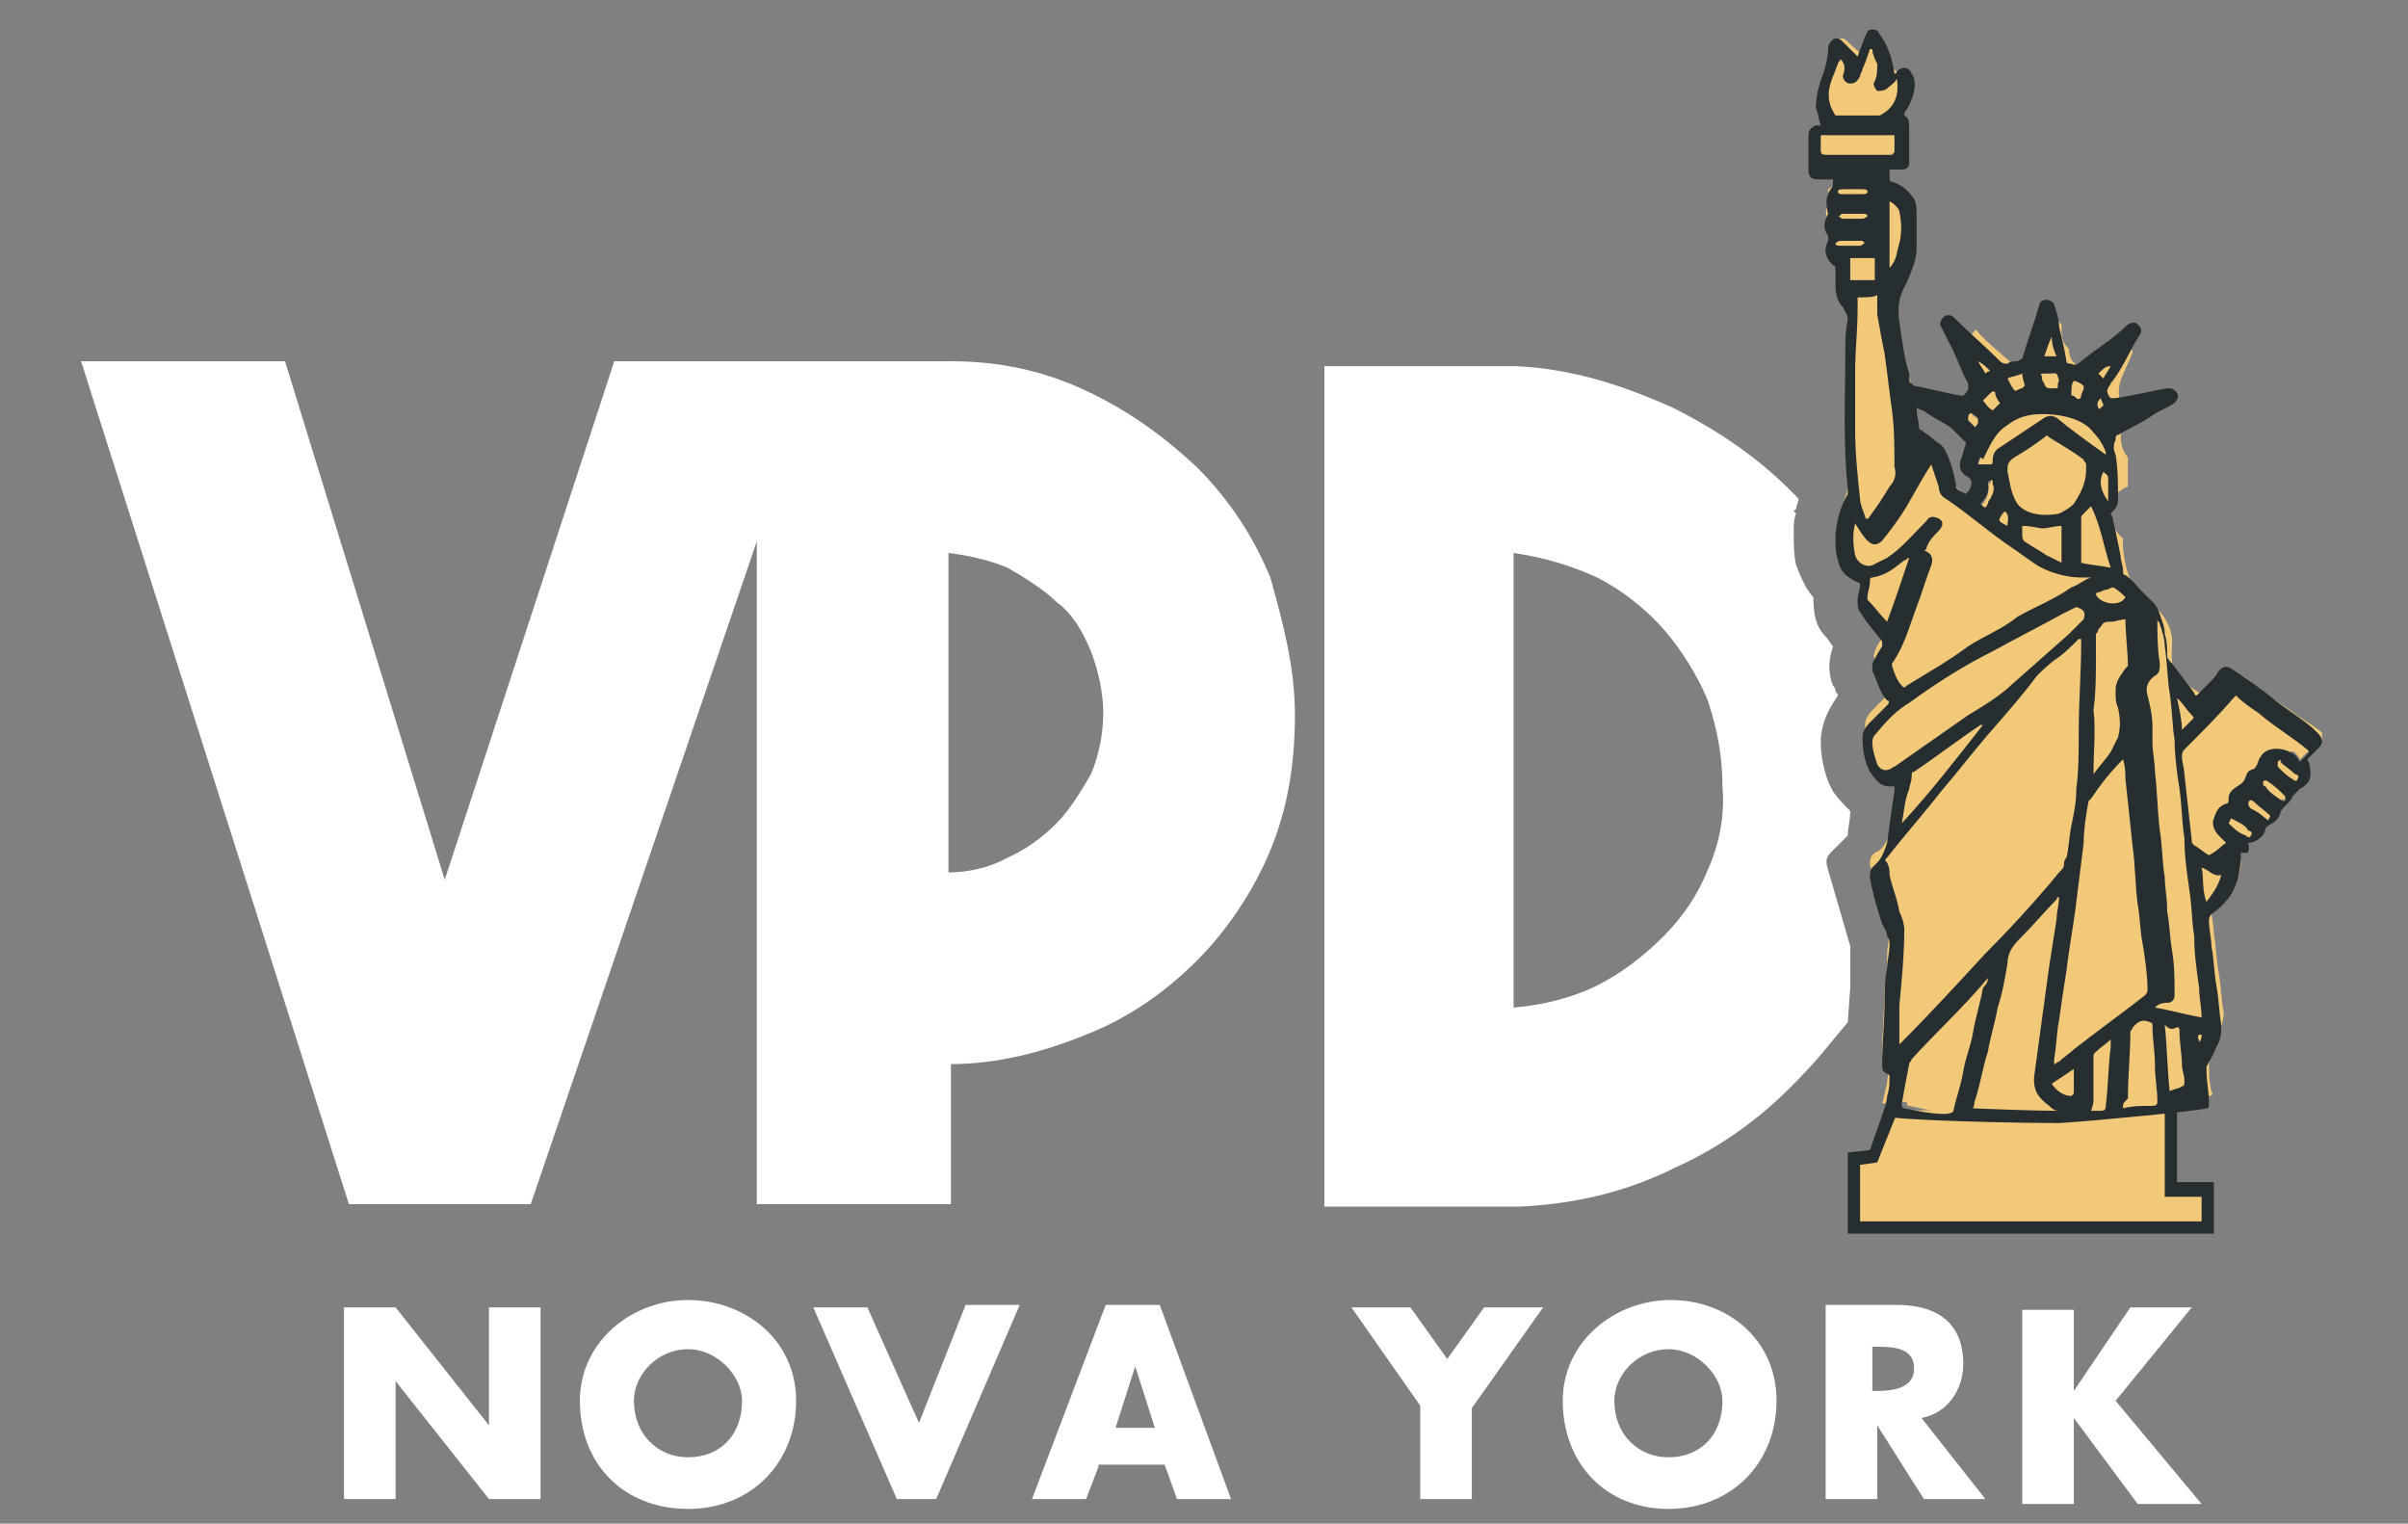 <?xml version="1.0" encoding="utf-8"?>
<!-- Generator: Adobe Illustrator 21.0.0, SVG Export Plug-In . SVG Version: 6.00 Build 0)  -->
<svg version="1.1" id="Layer_1" xmlns="http://www.w3.org/2000/svg" xmlns:xlink="http://www.w3.org/1999/xlink" x="0px" y="0px"
	 viewBox="0 0 98 62" style="enable-background:new 0 0 98 62;" xml:space="preserve">
<rect x="0" y="0" width="98" height="62" fill="#808080" stroke="none"/>
<style type="text/css">
	.st0{fill:#FFFFFF;}
	.st1{fill:#F2C879;}
	.st2{fill:#262E30;}
	.st3{fill:#F2C879;stroke:#262E30;stroke-width:0.5;stroke-miterlimit:10;}
</style>
<g>
	<g>
		<path class="st0" d="M25,14.7h8.3L21.6,49h-7.4L3.3,14.7h8.3l6.5,21.1L25,14.7z"/>
	</g>
	<g>
		<path class="st0" d="M52.7,29.1c0,2-0.3,3.8-1,5.5c-0.7,1.7-1.8,3.3-3,4.5s-2.7,2.3-4.5,3c-1.7,0.7-3.6,1.2-5.5,1.2v5.7h-7.9V14.7
			h7.9c2,0,3.8,0.4,5.5,1.2s3.1,1.8,4.5,3.1c1.3,1.3,2.3,2.8,3,4.5C52.2,25.3,52.7,27.1,52.7,29.1z M38.6,35.5
			c0.8,0,1.7-0.2,2.4-0.6c0.7-0.3,1.4-0.8,2-1.4c0.5-0.5,1-1.3,1.4-2c0.3-0.7,0.5-1.6,0.5-2.5c0-0.8-0.2-1.7-0.5-2.5
			c-0.3-0.7-0.7-1.5-1.4-2c-0.5-0.5-1.3-1-2-1.4c-0.7-0.3-1.6-0.5-2.4-0.6V35.5z"/>
	</g>
	<g>
		<path class="st0" d="M14,53.2h2.1l3.8,4.8l0,0v-4.8h2.1V61h-2.1l-3.8-4.8l0,0V61H14C14,61,14,53.2,14,53.2z"/>
		<path class="st0" d="M32.4,57c0,2.5-1.8,4.4-4.4,4.4s-4.4-1.8-4.4-4.4c0-2.4,2.1-4.1,4.4-4.1S32.4,54.5,32.4,57z M25.8,57
			c0,1.4,1,2.3,2.2,2.3c1.3,0,2.2-0.9,2.2-2.3c0-1-1-2.1-2.2-2.1C26.8,54.9,25.8,55.9,25.8,57z"/>
		<path class="st0" d="M37.4,57.9l1.9-4.8h2.2l-3.4,7.9h-1.6l-3.4-7.8h2.2L37.4,57.9z"/>
		<path class="st0" d="M44.7,59.7L44.2,61H42l3-7.9h2.2l2.9,7.9h-2.2l-0.5-1.4H44.7z M46.2,55.6L46.2,55.6l-0.8,2.5H47L46.2,55.6z"
			/>
		<path class="st0" d="M55,53.2h2.4l1.5,2.1l1.5-2.1h2.4l-2.9,4.1V61h-2.1v-3.8L55,53.2z"/>
		<path class="st0" d="M72.3,57c0,2.5-1.8,4.4-4.4,4.4c-2.6,0-4.3-1.9-4.3-4.4c0-2.4,2.1-4.1,4.4-4.1C70.3,52.9,72.3,54.5,72.3,57z
			 M65.7,57c0,1.4,1,2.3,2.2,2.3c1.3,0,2.2-0.9,2.2-2.3c0-1-1-2.1-2.2-2.1C66.7,54.9,65.7,55.9,65.7,57z"/>
		<path class="st0" d="M80.8,61h-2.5l-1.9-3l0,0v3h-2.1v-7.9h2.9c1.6,0,2.7,0.7,2.7,2.4c0,1-0.6,2-1.7,2.2L80.8,61z M76.2,56.6h0.2
			c0.6,0,1.5-0.1,1.5-0.9c0-0.8-0.7-0.9-1.5-0.9h-0.2V56.6z"/>
		<path class="st0" d="M86.7,53.2h2.5L86.1,57l3.5,4.2H87l-2.6-3.5l0,0v3.5h-2.1v-7.9h2.1v3.3l0,0L86.7,53.2z"/>
	</g>
	<g>
		<path class="st0" d="M75.3,40.2c0-0.3,0-0.6,0-0.9c0-0.2,0-0.3,0-0.5c0-0.1,0-0.2,0-0.3l-0.9-3.1c-0.1-0.3-0.1-0.5,0.1-0.7
			l0.7-0.7c0-0.3,0.1-0.6,0.1-1c-0.2-0.2-0.5-0.5-0.7-0.8c-0.3-0.5-0.5-1.3-0.5-2c0-0.9,0.5-1.6,0.7-1.9l0,0c0-0.1-0.1-0.1-0.1-0.2
			s-0.1-0.2-0.1-0.2c-0.2-0.5-0.2-1,0-1.6c-0.1-0.1-0.2-0.3-0.3-0.4c-0.4-0.4-0.5-0.9-0.5-1.6c-0.3-0.3-0.5-0.8-0.7-1.3
			c-0.1-0.4-0.1-0.9-0.1-1.4c0-0.2,0-0.5,0.1-0.7l-0.1-0.1l0.1-0.1c0-0.1,0.1-0.3,0.1-0.4c-1.5-1.6-3.3-2.8-5.1-3.7
			c-2-0.9-4.1-1.6-6.4-1.7h-7.8v34.2h7.9c2.3-0.1,4.4-0.6,6.4-1.6c2-0.9,3.7-2.2,5.1-3.7c0.7-0.7,1.3-1.5,1.9-2.2L75.3,40.2z
			 M69.5,35.4c-0.4,1-1,1.9-1.8,2.7c-0.8,0.8-1.7,1.5-2.7,2c-1,0.5-2.2,0.8-3.4,0.9V22.5c1.3,0.2,2.3,0.5,3.4,1c1,0.5,2,1.3,2.7,2.1
			s1.4,1.9,1.8,2.9c0.4,1.2,0.6,2.3,0.6,3.5C70.2,33.1,70,34.3,69.5,35.4z"/>
	</g>
	<g>
		<g>
			<g>
				<path class="st1" d="M74.8,7.8c0,0.1,0.1,0.1,0.2,0.1c0.3,0,0.5,0,0.8,0c0.1,0,0.2,0,0.2-0.1s-0.1-0.1-0.2-0.1
					c-0.2,0-0.4,0-0.6,0l0,0h-0.1C74.9,7.7,74.8,7.7,74.8,7.8z"/>
			</g>
			<g>
				<path class="st1" d="M81.7,21.4c0-0.2,0.1-0.4-0.1-0.6l-0.1,0.1C81.3,21.2,81.3,21.2,81.7,21.4z"/>
			</g>
			<g>
				<path class="st1" d="M80.9,20.6c0-0.1,0.1-0.2,0.1-0.2c0.1-0.2,0.2-0.4,0.1-0.6c0-0.1-0.1-0.2-0.2-0.1c0.1,0.4-0.1,0.7-0.3,0.9
					C80.8,20.8,80.8,20.8,80.9,20.6z"/>
			</g>
			<g>
				<path class="st1" d="M82.3,16l0.1-0.1c0-0.2-0.1-0.3-0.1-0.5c-0.2,0.1-0.4,0.1-0.6,0.2c0.1,0.2,0.2,0.4,0.3,0.5
					C82.1,16.1,82.2,16,82.3,16z"/>
			</g>
			<g>
				<path class="st1" d="M81,16.6c0.1-0.1,0.2-0.2,0.3-0.3c-0.1-0.1-0.2-0.3-0.2-0.4c0-0.1-0.1-0.1-0.2,0c-0.1,0.1-0.2,0.2-0.3,0.3
					C80.8,16.4,80.9,16.5,81,16.6z"/>
			</g>
			<g>
				<path class="st1" d="M83.1,15.7c0,0.1,0.1,0.2,0.2,0.2c0.1,0,0.2,0,0.3,0c0.1,0,0-0.2,0.1-0.3c0.1-0.4,0.1-0.3-0.3-0.4
					c-0.1,0-0.1,0-0.2,0s-0.2,0-0.1,0.1C83.1,15.4,83.1,15.6,83.1,15.7z"/>
			</g>
			<g>
				<path class="st1" d="M83.5,13.7C83.4,13.6,83.4,13.6,83.5,13.7c-0.1,0.2-0.2,0.5-0.3,0.8c0.2,0,0.3,0,0.5,0
					C83.6,14.3,83.5,14,83.5,13.7z"/>
			</g>
			<g>
				<path class="st1" d="M76.6,12.9c0-0.3,0-0.6,0-0.8c-0.3,0-0.6,0-0.8,0c0,0.2,0,0.3,0,0.5c0,0.8-0.1,1.7-0.1,2.5
					c0,0.8,0,1.6,0,2.4c0,0.9,0.1,1.9,0.2,2.8c0,0.2,0.1,0.4,0.2,0.7c0,0.1,0.1,0.2,0.2,0c0.3-0.4,0.5-0.7,0.8-1.2
					c0.2-0.2,0.3-0.5,0.2-0.8c0-0.7,0-1.6-0.1-2.3c-0.1-0.7-0.2-1.6-0.3-2.3C76.8,14,76.7,13.4,76.6,12.9z"/>
			</g>
			<g>
				<path class="st1" d="M77.3,9.9c0.1-0.4,0.1-0.8,0-1.3c0-0.1-0.3-0.4-0.4-0.4c0,0.9,0,1.8,0,2.7l0,0
					C77.2,10.6,77.3,10.3,77.3,9.9z"/>
			</g>
			<g>
				<path class="st1" d="M81,15.1c-0.2-0.2-0.3-0.3-0.5-0.4l0,0c0.1,0.2,0.2,0.3,0.3,0.5C80.8,15.2,80.9,15.1,81,15.1z"/>
			</g>
			<g>
				<path class="st1" d="M80.4,17.4c0-0.1,0.1-0.1,0.1-0.2v-0.1c-0.1-0.1-0.2-0.2-0.3-0.3C80,16.9,80,16.9,80,17v0.1
					C80.1,17.2,80.2,17.3,80.4,17.4z"/>
			</g>
			<g>
				<path class="st1" d="M86.4,30.9L86.4,30.9c-0.5,0.5-0.9,1-1.3,1.6l-0.1,0.1c-0.1,0.5-0.2,1.2-0.2,1.7c-0.1,0.8-0.2,1.6-0.3,2.4
					c-0.1,0.9-0.3,1.9-0.4,2.8c-0.1,0.6-0.2,1.3-0.3,2c-0.1,0.5-0.1,1-0.2,1.6c0,0.1,0,0.1,0,0.2c0.1,0,0.1-0.1,0.2-0.1
					c0.2-0.2,0.4-0.3,0.6-0.5c0.9-0.7,2-1.5,2.9-2.2c0,0,0.1-0.1,0.1-0.2c0-0.6-0.1-1.3-0.2-1.9c-0.1-0.5-0.1-1-0.2-1.6
					c-0.1-0.7-0.1-1.6-0.2-2.3c-0.1-0.9-0.2-1.9-0.3-2.8C86.5,31.5,86.5,31.2,86.4,30.9z"/>
			</g>
			<g>
				<path class="st1" d="M84.8,16.1c0-0.1,0.1-0.2,0.1-0.3v-0.1c-0.1-0.1-0.3-0.2-0.4-0.2c0,0.2-0.1,0.4-0.1,0.7
					c0.1,0,0.1,0,0.2,0.1C84.7,16.2,84.7,16.2,84.8,16.1z"/>
			</g>
			<g>
				<path class="st1" d="M84.9,19.1c0-0.1,0-0.2,0-0.2c0-0.1-0.1-0.1-0.1-0.2c-0.4-0.3-0.9-0.6-1.4-0.9c-0.1-0.1-0.1-0.1-0.2,0
					c-0.4,0.3-0.7,0.5-1.2,0.8c-0.3,0.2-0.3,0.3-0.3,0.6c0.1,0.4,0.1,0.8,0.4,1.3c0.4,0.5,1.2,0.5,1.7,0.4c0.2-0.1,0.4-0.2,0.6-0.4
					C84.8,19.9,84.9,19.5,84.9,19.1z"/>
			</g>
			<g>
				<path class="st1" d="M84.8,23c0.4,0.1,0.7,0.1,1.2,0.2c-0.2-0.8-0.3-1.8-0.7-2.5c-0.1,0.1-0.2,0.2-0.3,0.3
					c-0.1,0.1-0.1,0.1-0.1,0.2C84.8,21.7,84.8,22.2,84.8,23C84.8,22.9,84.8,22.9,84.8,23z"/>
			</g>
			<g>
				<path class="st1" d="M85.8,19.4c0-0.2-0.1-0.2-0.2-0.3c-0.2,0.4,0,0.8,0.2,1.2l0,0C85.8,20,85.8,19.7,85.8,19.4z"/>
			</g>
			<g>
				<path class="st1" d="M89.3,29.3c0.1-0.1,0.1-0.1,0-0.2c-0.2-0.2-0.3-0.4-0.5-0.6l-0.1-0.1l0,0c0,0.4,0.1,0.8,0.2,1.4
					C89.1,29.5,89.2,29.4,89.3,29.3z"/>
			</g>
			<g>
				<path class="st1" d="M82.3,21.4c0,0.1,0,0.2,0,0.3c0,0.2,0,0.3,0.2,0.4c0.3,0.2,0.5,0.3,0.8,0.5c0.2,0.1,0.4,0.2,0.6,0.3
					c0-0.5,0-1,0-1.5c-0.3,0-0.5,0.1-0.8,0.1C83,21.5,82.7,21.4,82.3,21.4z"/>
			</g>
			<g>
				<path class="st1" d="M85.6,16.5c0-0.1-0.1-0.2-0.1-0.3c-0.1,0.1-0.2,0.2-0.1,0.4C85.4,16.7,85.5,16.6,85.6,16.5z"/>
			</g>
			<g>
				<path class="st1" d="M85.9,14.8L85.9,14.8c-0.2,0.1-0.3,0.2-0.5,0.3c0.1,0.1,0.1,0.1,0.2,0.2C85.7,15.1,85.8,15,85.9,14.8z"/>
			</g>
			<g>
				<path class="st1" d="M85.6,25.4C85.6,25.4,85.5,25.4,85.6,25.4c-0.1,0.2-0.2,0.2-0.2,0.3c0,0.3,0,0.6,0,0.9c0,0.7,0,1.5-0.1,2.2
					c0,0.8-0.1,1.7-0.1,2.6c0.1,0,0.1-0.1,0.1-0.1c0.2-0.3,0.4-0.6,0.6-0.9c0.1-0.2,0.2-0.4,0.3-0.6c0.1-0.4,0.1-0.7,0-1.2
					c-0.1-0.2-0.1-0.4-0.1-0.7c0-0.4,0.2-0.6,0.4-0.9l0.1-0.1c0-0.6-0.1-1.3-0.1-1.9c-0.2,0-0.4,0.1-0.6,0.1
					C85.8,25.2,85.7,25.2,85.6,25.4z"/>
			</g>
			<g>
				<path class="st1" d="M85.4,24.2c0,0-0.1,0-0.1,0.1c0.2,0.2,1,0.3,1.3,0.1c-0.1-0.1-0.3-0.3-0.5-0.4c-0.1,0-0.2,0.1-0.3,0.1
					C85.6,24.1,85.5,24.1,85.4,24.2z"/>
			</g>
			<g>
				<path class="st1" d="M76.3,6.9c-0.4,0-0.7,0-1.2,0l0,0C75.5,6.9,75.8,6.9,76.3,6.9C76.3,7,76.3,7,76.3,6.9z"/>
			</g>
			<g>
				<path class="st1" d="M80.7,18.4c-0.1,0.2-0.1,0.3-0.2,0.5c0.1,0,0.2,0,0.4,0c0.2,0,0.2,0,0.2-0.2s0.1-0.4,0.3-0.5
					c0.6-0.4,1.2-0.8,1.8-1.2c0.2-0.1,0.3-0.1,0.5,0c0.6,0.5,1.3,1,2,1.5c0-0.1,0-0.1,0-0.1c-0.1-0.3-0.3-0.6-0.5-0.8
					c-0.3-0.4-0.8-0.6-1.4-0.7c-0.7-0.1-1.5-0.1-2.1,0.4C81.2,17.3,80.9,17.8,80.7,18.4z"/>
			</g>
			<g>
				<path class="st1" d="M89.2,38.2c-0.1-0.6-0.1-1.3-0.2-1.9c-0.1-0.7-0.2-1.4-0.2-2.1c-0.1-0.6-0.1-1.3-0.2-2
					c-0.1-0.6-0.2-1.4-0.2-2c-0.1-0.6-0.1-1.3-0.2-1.9c-0.1-0.6-0.1-1.3-0.2-1.9c0-0.3-0.1-0.6-0.2-0.9c0-0.1-0.1-0.1-0.1-0.2l0,0
					c0,0.6,0,1.2,0.1,1.8c0,0.2,0,0.4-0.2,0.5c-0.3,0.2-0.4,0.5-0.3,0.8c0.1,0.4,0.2,0.8,0.2,1.3c0,0.2,0,0.4,0,0.6
					c0,0.4,0.1,0.8,0.1,1.2c0.1,0.8,0.1,1.6,0.2,2.4c0.1,0.6,0.1,1.3,0.2,1.9c0,0.4,0.1,0.8,0.1,1.4c0.1,0.5,0.1,1,0.2,1.6
					c0.1,0.5,0.1,1.2,0.1,1.7c0,0.2,0,0.3-0.2,0.4c-0.1,0-0.1,0.1-0.2,0.2c0.6,0.1,1.3,0.3,1.9,0.4c0-0.4-0.1-0.8-0.1-1.2
					C89.4,39.5,89.3,38.8,89.2,38.2z"/>
			</g>
			<g>
				<path class="st1" d="M89.5,35.2c0.1,0.4,0,0.9,0.2,1.4c0.4-0.3,0.6-0.6,0.7-1C90,35.7,89.8,35.4,89.5,35.2z"/>
			</g>
			<g>
				<path class="st1" d="M89.5,42.4L89.5,42.4c0.1-0.1,0.1-0.2,0.1-0.3h-0.1C89.4,42.2,89.5,42.3,89.5,42.4z"/>
			</g>
			<g>
				<path class="st1" d="M91.7,33.9c-0.2-0.2-0.4-0.3-0.6-0.5l-0.1-0.1l-0.1,0.1v0.1C91,33.7,91.3,33.9,91.7,33.9
					C91.7,34.1,91.8,34.1,91.7,33.9C91.8,34,91.8,33.9,91.7,33.9z"/>
			</g>
			<g>
				<path class="st1" d="M88.7,42C88.7,42,88.6,41.9,88.7,42c-0.2-0.1-0.4-0.2-0.5-0.2c0.1,0.9,0.1,2,0.2,2.9
					c0.2-0.1,0.4-0.1,0.5-0.2c0.1,0,0.1-0.1,0.1-0.2c0-0.3-0.1-0.6-0.1-0.9C88.8,42.9,88.7,42.5,88.7,42z"/>
			</g>
			<g>
				<path class="st1" d="M91.7,32.5c-0.1-0.1-0.2,0-0.2,0.1c0,0,0,0.1,0.1,0.2c0.2,0.2,0.4,0.3,0.6,0.5c0,0,0.1,0,0.1,0.1l0.1-0.1
					v-0.1C92.2,32.9,91.9,32.7,91.7,32.5z"/>
			</g>
			<g>
				<path class="st1" d="M85.3,42.8c-0.1,0.1-0.1,0.1-0.1,0.2c0,0.5,0,1.2,0,1.7c0,0.2,0,0.5,0,0.7c0.1,0,0.3,0,0.4,0
					c0.2,0,0.2-0.1,0.2-0.2c0.1-0.8,0.1-1.8,0.2-2.6c0-0.1,0-0.1,0-0.2C85.7,42.5,85.5,42.7,85.3,42.8z"/>
			</g>
			<g>
				<path class="st1" d="M94.1,30.4c-0.6-0.5-1.3-0.9-2-1.5c-0.3-0.2-0.6-0.4-0.9-0.7L91,28.3c-0.6,0.7-1.3,1.4-2,2.1
					C89,30.5,89,30.6,89,30.7c0,0.2,0.1,0.5,0.1,0.7c0.1,0.9,0.2,1.8,0.3,2.7c0,0.1,0,0.1,0.1,0.2c0.2,0.1,0.4,0.3,0.6,0.4
					c0.2-0.2,0.3-0.3,0.5-0.5c-0.1-0.1-0.2-0.2-0.3-0.3c-0.2-0.2-0.3-0.5-0.2-0.7c0.1-0.3,0.2-0.5,0.5-0.6c0.1,0,0.1-0.1,0.1-0.2
					c0-0.3,0.2-0.4,0.5-0.6l0.1-0.1c0.1-0.1,0.1-0.3,0.2-0.4c0.1-0.1,0.3-0.1,0.3-0.2c0.1-0.1,0.1-0.3,0.2-0.4
					c0.2-0.4,0.8-0.4,1.2-0.2c0.2,0.1,0.3,0.2,0.4,0.4c0.1-0.1,0.2-0.2,0.3-0.3C94.2,30.5,94.2,30.4,94.1,30.4z"/>
			</g>
			<g>
				<path class="st1" d="M92.9,31.1c0,0-0.1,0-0.1-0.1l-0.1,0.1c0,0.1,0,0.1,0,0.2c0.2,0.2,0.4,0.4,0.6,0.5c0.1,0.1,0.2,0.1,0.2,0
					c0.1-0.1,0-0.2-0.1-0.2C93.4,31.4,93.1,31.3,92.9,31.1z"/>
			</g>
			<g>
				<path class="st1" d="M92.3,31.8c-0.1-0.1-0.2,0-0.2,0c0,0.1,0,0.2,0.1,0.2c0.2,0.2,0.4,0.4,0.7,0.5c0,0,0,0,0.1,0.1
					c0,0,0,0,0.1,0.1c0-0.1,0.1-0.1,0.1-0.2v-0.1C92.7,32.1,92.5,32,92.3,31.8z"/>
			</g>
			<g>
				<path class="st1" d="M75.3,10c0.1,0,0.3,0,0.4,0s0.1-0.1,0.2-0.1l-0.1-0.1c-0.3,0-0.6,0-0.9,0c-0.1,0-0.2,0.1-0.2,0.1
					c0,0.1,0.1,0.1,0.2,0.1C75.1,10,75.2,10,75.3,10L75.3,10z"/>
			</g>
			<g>
				<path class="st1" d="M75,4.7c0.4,0,0.9,0,1.4,0h0.1c0.6-0.3,0.8-0.8,0.7-1.5V3.2c-0.1,0.2-0.3,0.3-0.4,0.4
					c-0.1,0.1-0.3,0.1-0.4,0.1c-0.1-0.1-0.2-0.3-0.1-0.4c0.1-0.2,0.1-0.5,0.1-0.7c-0.1-0.2-0.2-0.4-0.2-0.6c0,0,0,0-0.1,0
					c-0.1,0.3-0.2,0.6-0.3,0.8c0,0.1-0.1,0.2-0.1,0.3c-0.1,0.2-0.2,0.3-0.4,0.3c-0.2,0-0.3-0.2-0.3-0.3c0-0.2,0-0.4-0.1-0.6
					c0,0.1-0.1,0.1-0.1,0.2c-0.1,0.2-0.1,0.3-0.2,0.5c-0.2,0.5-0.3,1,0.1,1.6C74.8,4.7,74.9,4.7,75,4.7z"/>
			</g>
			<g>
				<path class="st1" d="M76.7,22.6c0.6-0.4,1-0.9,1.6-1.5c0.1-0.2,0.3-0.2,0.5-0.1c0.2,0.1,0.2,0.3,0,0.5s-0.4,0.4-0.5,0.7
					c0,0,0,0.1-0.1,0.1c0.3,0.1,0.4,0.3,0.3,0.6c-0.2,0.5-0.4,1.2-0.6,1.7c-0.3,0.8-0.5,1.6-1,2.3v0.1c0.1,0.3,0.2,0.6,0.4,0.8
					c0.1,0.1,0.1,0.1,0.2,0c0.8-0.5,1.7-1,2.5-1.6c0.6-0.4,1.4-0.7,2-1.2c0.7-0.4,1.5-0.7,2.2-1.2c0.3-0.1,0.5-0.3,0.8-0.4h-0.1
					c-0.1,0-0.2,0-0.3,0c-0.6,0-1.3-0.2-1.8-0.5c-0.3-0.2-0.7-0.5-1-0.7c-0.9-0.6-1.8-1.4-2.7-2c-0.2-0.1-0.3-0.3-0.3-0.5
					c0-0.3-0.1-0.6-0.2-0.9c-0.4,0.6-0.7,1.2-1,1.7c-0.3,0.5-0.6,0.9-1,1.4c-0.2,0.2-0.4,0.2-0.6,0c-0.2-0.2-0.3-0.4-0.5-0.7l0,0
					c-0.1,0.4-0.1,0.8,0,1.3c0.1,0.3,0.4,0.5,0.7,0.4C76.3,22.8,76.5,22.8,76.7,22.6z"/>
			</g>
			<g>
				<path class="st1" d="M74.9,8.9c0.3,0,0.6,0,0.8,0c0.1,0,0.2-0.1,0.2-0.1c0-0.1-0.1-0.1-0.2-0.1s-0.3,0-0.4,0l0,0
					c-0.1,0-0.3,0-0.4,0s-0.1,0.1-0.2,0.1C74.8,8.8,74.9,8.9,74.9,8.9z"/>
			</g>
			<g>
				<path class="st1" d="M76.9,6.3L76.9,6.3C77,6,77,5.8,77,5.5c0,0,0,0-0.1,0c-0.9,0-1.9,0-2.8,0c-0.1,0-0.1,0-0.1,0.1
					c0,0.2,0,0.3,0,0.5c0,0.1,0,0.2,0.2,0.2c0.6,0,1.3,0,1.9,0C76.4,6.3,76.7,6.3,76.9,6.3z"/>
			</g>
			<g>
				<path class="st1" d="M77.7,22.7L77.7,22.7c-0.1,0-0.1,0.1-0.2,0.1c-0.4,0.3-0.7,0.6-1.3,0.7c-0.1,0-0.1,0.1-0.1,0.2
					c0,0.2-0.1,0.4-0.1,0.6v0.1c0.2,0.3,0.5,0.6,0.7,0.9C77.1,24.3,77.4,23.5,77.7,22.7z"/>
			</g>
			<g>
				<path class="st1" d="M83.5,44.2c0.2,0.3,0.5,0.5,0.8,0.5l0.1-0.1c0-0.3,0-0.7,0-1l0,0C84.1,43.7,83.8,44,83.5,44.2z"/>
			</g>
			<g>
				<path class="st1" d="M82.8,43.8c0.1-0.7,0.2-1.5,0.3-2.2c0.1-0.7,0.2-1.5,0.3-2.2c0.1-0.6,0.2-1.3,0.3-1.9
					c0-0.3,0.1-0.6,0.1-0.9c0,0-0.1,0-0.1,0.1c-0.5,0.5-0.9,1-1.5,1.6c-0.3,0.3-0.5,0.6-0.5,1c-0.1,0.6-0.2,1.2-0.4,1.8
					c-0.1,0.6-0.3,1.2-0.4,1.8c-0.2,0.6-0.3,1.3-0.5,1.9c-0.1,0.3-0.2,0.5-0.2,0.8c0.1,0,0.2,0,0.3,0s0.2,0,0.3,0
					c1.2,0.2,2.3,0.1,3.5,0.1c0.1,0,0.2-0.1,0.3-0.2c-0.3,0-0.6-0.1-0.9-0.3C83,44.8,82.7,44.4,82.8,43.8z"/>
			</g>
			<g>
				<path class="st1" d="M80.9,40.1c0-0.1,0-0.2,0.1-0.3l0,0v0.1c-1,1-2,2.1-3,3.1c0,0.1-0.1,0.1-0.1,0.2c-0.1,0.5-0.2,1-0.3,1.6
					c0,0.1,0,0.2,0.1,0.2c0.5,0.1,0.9,0.2,1.5,0.3c0.4,0.1,0.4,0.1,0.5-0.3l0,0c0.1-0.5,0.3-1,0.4-1.6c0.1-0.5,0.3-1,0.4-1.6
					C80.6,41.2,80.7,40.6,80.9,40.1z"/>
			</g>
			<g>
				<path class="st1" d="M80.8,38.8c1-1,2.1-2.2,3-3.3c0.1-0.1,0.2-0.2,0.2-0.3c0-0.1,0-0.2,0.1-0.3c0.1-0.4,0.1-0.8,0.2-1.3
					c0.1-0.5,0.2-0.9,0.2-1.5c0.1-0.7,0.1-1.6,0.1-2.3c0-1.3,0.1-2.4,0.1-3.7v-0.1h-0.1c-0.3,0.3-0.6,0.6-0.9,0.8
					c-0.3,0.2-0.6,0.5-0.8,0.7c-0.6,0.8-1.3,1.6-2,2.4c-0.6,0.7-1.3,1.6-1.9,2.3c-0.7,0.9-1.5,1.8-2.2,2.7c-0.1,0.1-0.1,0.1,0,0.2
					c0.1,0.2,0.1,0.3,0.1,0.5c0.1,0.5,0.3,0.9,0.4,1.5c0.1,0.2,0.2,0.5,0.2,0.7c0,1-0.1,2.1-0.2,3.1c0,0.3,0,0.6,0,0.8l0,0l0.1-0.1
					C78.6,41.2,79.6,40.1,80.8,38.8z"/>
			</g>
			<g>
				<path class="st1" d="M77.3,31.1c1-0.7,2-1.4,3-2.1c0.5-0.3,1-0.6,1.5-1c0.8-0.7,1.8-1.6,2.6-2.3c0.2-0.2,0.4-0.4,0.6-0.6
					c-0.1-0.1-0.3-0.2-0.4-0.4c-0.2,0.1-0.4,0.2-0.6,0.3c-0.9,0.5-1.9,1-2.8,1.5c-1.2,0.6-2.3,1.3-3.4,2.1c-0.5,0.3-0.9,0.7-1.3,1.2
					c-0.1,0.1-0.2,0.2-0.2,0.4c0,0.3,0.1,0.6,0.2,0.9c0.1,0.2,0.3,0.3,0.5,0.2C77.1,31.2,77.2,31.1,77.3,31.1z"/>
			</g>
			<g>
				<path class="st1" d="M77.7,31.7c0,0.2-0.1,0.4-0.1,0.5c-0.1,0.4-0.1,0.8-0.2,1.3l0,0c1-1.4,2.1-2.6,3.1-4c-0.1,0-0.1,0-0.1,0
					c-0.9,0.6-1.8,1.3-2.7,1.9C77.7,31.5,77.7,31.6,77.7,31.7z"/>
			</g>
			<g>
				<path class="st1" d="M92.8,30.9c0.1-0.3,1-0.5,1.7-0.6c0-0.2,0-0.3,0-0.5c-0.4-0.3-0.9-0.6-1.3-0.9c-0.6-0.4-1.2-0.8-1.8-1.3
					c-0.1-0.1-0.2-0.1-0.3-0.1c0,0.5-0.3,0.7-0.7,0.8c-0.1,0.1-0.2,0.2-0.4,0.4c0,0,0-0.1-0.1-0.1c-0.1-0.1-0.2-0.2-0.2-0.3
					c-0.2-0.1-0.3-0.2-0.5-0.3c-0.2-0.1-0.4-0.2-0.6-0.5c-0.3-0.4-0.2-0.9-0.2-1.5c-0.1-0.9-0.7-1.3-1.3-1.9c-0.5-0.5-0.6-1-0.7-1.8
					c0-0.1,0-0.3,0-0.4c-0.7-0.5-0.7-1.8,0.2-2.1v-0.1c0-0.2,0-0.5,0-0.7c0-0.1,0-0.3,0-0.4c-0.4-0.4-0.4-1.3,0.1-1.7l-0.1-0.1
					c-0.8-0.9-0.1-1.6,0.2-2.5l0,0c-0.1-0.1-0.2-0.2-0.2-0.3c-0.4,0.3-0.7,0.5-1.2,0.8c-0.1,0.1-0.2,0.2-0.4,0.1h-0.1c0,0,0,0-0.1,0
					c-0.4,0-0.6-0.3-0.6-0.7c-0.2-0.2-0.3-0.4-0.3-0.7c0-0.1,0-0.2,0-0.3c-0.1-0.1-0.2-0.2-0.3-0.3c-0.2,0.6-0.5,1.4-0.6,2
					c0,0.1-0.1,0.1-0.2,0.1c-0.1,0-0.3,0-0.4,0.1c-0.1,0.1-0.2,0-0.3-0.1c-0.5-0.5-1.2-1-1.7-1.6c-0.1,0.2-0.3,0.3-0.5,0.3h-0.1
					c0.1,0.2,0.2,0.3,0.2,0.5c0.3,0.5,0.5,1.2,0.8,1.7c0,0,0,0.1,0,0.2c-0.3,0.1-0.3,0.2-0.4,0.3c0,0-0.1,0.1-0.1,0
					c-0.1,0,0.9,3.3,0.8,4.1c-0.1,0.8-1.4-0.6-1.4-0.6s-0.8-0.7-1.3-1.8c-0.1,0-0.2-0.1-0.3-0.3c-0.1-0.2-0.2-0.4-0.4-0.5
					c-0.4-0.4-0.1-1,0.3-1.2c-0.1-0.1-0.2-0.2-0.2-0.4c-0.2-0.8-0.7-1.6-0.8-2.4c-0.1-0.9,0.2-1.7,0.5-2.5c0.1-0.2,0.2-0.3,0.4-0.4
					c0-0.6,0-1.8-0.2-2.3c-0.2,0.1-0.3,0-0.5-0.1s-0.4-0.3-0.5-0.5c-0.2-0.3-0.1-0.7,0.2-0.9c0-0.1,0.1-0.2,0.2-0.4
					c0.2,0,0.2,0,0.2,0s0-0.1,0-0.3c0-0.4-0.1-0.8,0-1.3c0-0.3,0.3-0.5,0.5-0.6c0-0.2,0-0.4,0-0.5s-0.1-0.3-0.1-0.5
					c-0.3,0.1-0.6-0.1-0.7-0.3c-0.1-0.3-0.3-0.5-0.6-0.8c-0.1,0-0.1-0.1-0.2-0.2c-0.1,0.2-0.2,0.4-0.2,0.7c-0.6-0.5-0.7-0.6-0.8-0.7
					c-0.1-0.1-0.2-0.2-0.4-0.1c-0.2,0.1-0.2,0.2-0.2,0.4c0,0.4-0.1,0.7-0.2,1c-0.2,0.4-0.3,0.8-0.3,1.4c0,0.2,0.1,0.5,0.2,0.7
					c-0.1,0-0.1,0-0.2,0c-0.2,0-0.3,0.1-0.3,0.4v1.3c0.1,0,0.1,0,0.2-0.1c0.3-0.1,0.7,0.1,0.8,0.5V7l0,0v0.1c0,0.3-0.2,0.5-0.4,0.6
					c0,0.1,0,0.3,0.1,0.5c-0.3,0.4-0.2,0.6,0,0.9c0,0,0,0.1,0,0.2c-0.2,0.4-0.1,0.7,0.2,1c0.1,0,0.1,0.1,0.1,0.2v0.6
					c0,0.3,0,0.6,0.3,0.9c0.1,0.1,0.2,0.3,0.2,0.5c0,0.4-0.1,0.7-0.1,1.2c0,1.9-0.1,3.8,0.1,5.7c0,0.1,0,0.2,0,0.2
					c-0.2,0.6-0.4,1.2-0.5,1.8c0,0.3,0,0.6,0.1,0.9c0.1,0.4,0.4,0.7,0.8,0.9l0.1,0.1c0,0.2-0.1,0.4-0.1,0.6s0,0.3,0.1,0.5
					c0.3,0.4,0.6,0.7,0.9,1.2c0,0,0,0.1,0,0.2c-0.1,0.2-0.3,0.4-0.4,0.7c0,0.1-0.1,0.2,0,0.3c0.2,0.4,0.3,0.8,0.6,1.2
					c0.1,0.1,0.1,0.1,0,0.2l-0.6,0.6c-0.2,0.2-0.4,0.4-0.4,0.7c0,0.4,0.1,0.9,0.3,1.4c0.2,0.3,0.4,0.5,0.8,0.6c0.1,0,0.2,0,0.2,0
					c0,0.1,0,0.1,0,0.2c-0.1,0.7-0.2,1.5-0.3,2.1c0,0.3-0.2,0.6-0.4,0.8c-0.2,0.1-0.2,0.1-0.3,0.2c-0.1,0.1-0.1,0.3-0.1,0.4
					c0.2,0.6,0.4,1.3,0.5,1.9c0.1,0.2,0.1,0.3,0.2,0.5c0,0.1,0.1,0.2,0.1,0.3c0,0.3-0.1,0.6-0.1,1s0,0.8-0.1,1.3
					c0,0.8-0.1,1.8-0.1,2.6c0,0.2,0,0.3,0.2,0.4l0.1,0.1c0,0.3-0.1,0.5-0.1,0.8c-0.1,0.3-0.1,0.5-0.2,0.8l1.6-0.1
					c0.9,0.1,5.2,1.2,6.3,1c1-0.1,2.1-0.2,3-0.5c0.4-0.1,0.7-0.4,1.2-0.6c0.3-0.1,0.8,0,1.2-0.1c0.1,0,0.2-0.1,0.1-0.2
					c-0.1-0.4-0.1-0.8-0.1-1.3c0-0.1,0-0.1,0-0.2c0.1-0.3,0.3-0.5,0.4-0.8c0.1-0.3,0.2-0.6,0.2-0.9c-0.1-0.5-0.1-1-0.2-1.6
					c-0.1-0.5-0.1-1-0.2-1.6c0-0.3-0.1-0.7-0.1-1c0-0.1,0-0.2,0.1-0.2c0.3-0.2,0.6-0.4,0.8-0.8c0.2-0.3,0.3-0.6,0.3-0.9
					c-0.1-0.4,0-0.8,0.3-1c0.1-0.1,0.3-0.2,0.4-0.3c0-0.1,0.1-0.2,0.1-0.3c0.3-0.4,0.7-0.8,1.2-1.3c0.2-0.3,0.6-0.6,0.7-0.9
					c0-0.1,0-0.2,0.1-0.2C93.4,31.2,92.7,31.1,92.8,30.9z"/>
			</g>
		</g>
		<g id="XMLID_2_">
			<g>
				<path class="st1" d="M77,45.2l-0.7,1.9h-0.7V50h14.4v-1.7h-1.5L88.3,45"/>
				<polygon class="st2" points="90.1,50.2 75.2,50.2 75.2,46.9 76.1,46.8 76.7,45.1 77.2,45.3 76.4,47.3 75.7,47.4 75.7,49.7 
					89.6,49.7 89.6,48.7 88.1,48.7 88.1,45 88.6,45 88.6,48.1 90.1,48.1 				"/>
			</g>
			<g id="XMLID_3_">
				<path class="st3" d="M87.1,8.7"/>
			</g>
		</g>
		<g>
			<path class="st2" d="M91.2,34.7L91.2,34.7c0,0.6-0.1,1.2-0.4,1.7c-0.2,0.3-0.5,0.6-0.8,0.8c-0.1,0.1-0.1,0.2-0.1,0.3
				c0,0.3,0.1,0.7,0.1,1c0.1,0.5,0.1,1,0.2,1.6c0.1,0.5,0.1,1,0.2,1.6c0,0.3,0,0.6-0.2,0.9c-0.1,0.3-0.3,0.6-0.4,0.8
				c0,0,0,0.1,0,0.2c0,0.4,0.1,0.8,0.1,1.3c0,0.1,0,0.2-0.1,0.2c-0.3,0.1-4.4,0.5-6,0.6c-1.6,0-6.7-0.1-7.2-0.3
				c0.1-0.3,0.2-0.6,0.2-0.8c0.1-0.3,0.1-0.5,0.1-0.8c0,0,0-0.1-0.1-0.1c-0.2-0.1-0.2-0.2-0.2-0.4c0-0.8,0.1-1.8,0.1-2.6
				c0-0.4,0-0.8,0.1-1.3c0-0.3,0.1-0.6,0.1-1c0-0.1,0-0.2-0.1-0.3c0-0.2-0.1-0.3-0.2-0.5c-0.2-0.6-0.4-1.3-0.5-1.9
				c0-0.1,0-0.3,0.1-0.4c0.1-0.1,0.1-0.1,0.2-0.2c0.2-0.2,0.3-0.5,0.4-0.8c0.1-0.7,0.2-1.5,0.3-2.1c0-0.1,0-0.1,0-0.2
				c-0.1,0-0.2,0-0.2,0c-0.4,0-0.6-0.3-0.8-0.6c-0.2-0.4-0.3-0.8-0.3-1.4c0-0.3,0.2-0.5,0.4-0.7c0.2-0.2,0.4-0.4,0.6-0.6
				c0.1-0.1,0.1-0.2,0-0.2c-0.3-0.3-0.4-0.8-0.6-1.2c0-0.1,0-0.2,0-0.3c0.1-0.2,0.2-0.4,0.4-0.7c0,0,0-0.1,0-0.2
				c-0.3-0.4-0.6-0.7-0.9-1.2c-0.1-0.1-0.1-0.3-0.1-0.5s0.1-0.4,0.1-0.6c0,0,0-0.1-0.1-0.1c-0.4-0.2-0.7-0.4-0.8-0.9
				c-0.1-0.3-0.1-0.6-0.1-0.9c0-0.6,0.2-1.3,0.5-1.8c0-0.1,0-0.2,0-0.2c-0.2-1.9-0.1-3.8-0.1-5.7c0-0.4,0-0.7,0.1-1.2
				c0-0.2-0.1-0.3-0.2-0.5c-0.2-0.2-0.3-0.5-0.3-0.9c0-0.2,0-0.4,0-0.6c0-0.1,0-0.2-0.1-0.2c-0.3-0.3-0.4-0.6-0.2-1c0,0,0-0.1,0-0.2
				c-0.2-0.3-0.2-0.5,0-0.9c-0.1-0.4-0.1-0.7,0.1-1c0.1-0.1,0.1-0.2,0.1-0.4c-0.2,0-0.4,0-0.6,0c-0.3,0-0.4-0.1-0.4-0.4
				c0-0.4,0-0.9,0-1.4c0-0.2,0.1-0.3,0.3-0.4c0.1,0,0.2,0,0.2,0c-0.1-0.3-0.1-0.5-0.2-0.7c0-0.4,0.1-0.9,0.3-1.4
				c0.1-0.3,0.2-0.7,0.2-1c0-0.2,0.1-0.3,0.2-0.4c0.2-0.1,0.3,0,0.4,0.1c0.3,0.3,0.4,0.4,0.6,0.6c0.1-0.3,0.2-0.5,0.3-0.8
				c0.1-0.2,0.1-0.3,0.3-0.3c0.1,0,0.2,0,0.3,0.2c0.3,0.4,0.5,0.9,0.6,1.6c0.1,0,0.1-0.1,0.1-0.1c0.2-0.2,0.5-0.2,0.6,0.1
				C78,3.2,78,3.9,77.5,4.6c0,0,0,0,0,0.1l0,0c0.2,0.1,0.2,0.3,0.2,0.5c0,0.4,0,0.8,0,1.4c0,0.2-0.1,0.3-0.3,0.3c-0.1,0-0.3,0-0.4,0
				c0,0,0,0-0.1,0c0,0.1,0,0.3,0,0.4c0,0,0,0.1,0.1,0.1c0.4,0.1,0.7,0.4,0.9,0.7C78,8.3,78,8.5,78,8.7c0,0.4,0,0.9,0,1.4
				c0,0.5-0.2,0.9-0.4,1.4c-0.3,0.5-0.4,1-0.3,1.6c0.1,0.7,0.2,1.5,0.4,2.1c0,0.1,0,0.1,0,0.2c0,0.2,0.1,0.2,0.2,0.3
				c0.6,0.1,1.3,0.3,1.9,0.4h0.1c0.1-0.1,0.2-0.2,0.2-0.3c0,0,0-0.1,0-0.2c-0.3-0.5-0.5-1.2-0.8-1.7c-0.1-0.2-0.2-0.4-0.3-0.6
				c-0.1-0.1,0-0.3,0.1-0.4c0.1-0.1,0.3-0.1,0.4,0c0.6,0.6,1.3,1.2,1.9,1.8c0.1,0.1,0.2,0.1,0.3,0.1c0.1-0.1,0.3-0.1,0.4-0.1
				c0.1,0,0.1-0.1,0.2-0.1c0.2-0.7,0.5-1.5,0.7-2.2c0-0.1,0.1-0.2,0.3-0.2c0.1,0,0.3,0.1,0.3,0.2c0.1,0.3,0.2,0.6,0.2,0.9
				c0.1,0.4,0.2,0.8,0.3,1.4c0,0.1,0.1,0.1,0.2,0.1c0.1,0.1,0.3,0,0.4-0.1c0.6-0.5,1.3-0.9,1.9-1.5c0.2-0.1,0.3-0.1,0.4,0
				c0.1,0.1,0.2,0.2,0.1,0.4c-0.4,0.6-0.7,1.4-1.2,2c0,0.1-0.1,0.1-0.1,0.2c-0.1,0.1,0,0.3,0.1,0.4c0,0,0.1,0,0.2,0
				c0.7-0.1,1.5-0.3,2.1-0.4c0.1,0,0.3,0,0.4,0.2c0.1,0.1,0,0.3-0.1,0.4c-0.3,0.2-0.6,0.3-0.9,0.5c-0.4,0.3-0.9,0.5-1.4,0.8
				c-0.1,0-0.1,0.1-0.1,0.2c-0.1,0.2-0.1,0.4,0,0.6c0.1,0.6,0.1,1.2,0.1,1.8c0,0.3-0.1,0.4-0.3,0.6C86,21.1,86,21.1,86,21.2
				c0.1,0.4,0.2,0.9,0.3,1.4c0,0.2,0.1,0.4,0.1,0.6c0,0.1,0,0.2,0.1,0.2c0.3,0.2,0.5,0.5,0.7,0.7c0.3,0.3,0.6,0.5,0.7,0.9
				c0.1,0.3,0.2,0.5,0.2,0.8c0.1,0.3,0.1,0.6,0.1,0.9c0,0.1,0.1,0.2,0.2,0.3c0.3,0.4,0.6,0.8,0.9,1.2c0,0,0,0.1,0.1,0.1
				c0.2-0.2,0.3-0.3,0.5-0.5c0.1-0.1,0.3-0.3,0.4-0.5c0.2-0.2,0.3-0.2,0.5-0.1c0.6,0.4,1.2,0.8,1.8,1.3c0.5,0.4,1.2,0.8,1.7,1.3
				c0.2,0.2,0.3,0.4,0.1,0.6s-0.3,0.3-0.5,0.5C94,31.1,94,31.1,94,31.2c0.1,0.4,0,0.7-0.4,0.9c-0.1,0.1-0.2,0.2-0.3,0.3
				c0,0.1-0.2,0.3-0.3,0.4s-0.2,0.2-0.2,0.3c-0.1,0.3-0.3,0.4-0.5,0.5l-0.1,0.1c0,0.3-0.4,0.6-0.7,0.6
				C91.6,34.8,91.4,34.7,91.2,34.7z M77.3,42.5L77.3,42.5C77.4,42.5,77.4,42.5,77.3,42.5c1.3-1.3,2.3-2.4,3.5-3.7c1-1,2.1-2.2,3-3.3
				c0.1-0.1,0.2-0.2,0.2-0.3c0-0.1,0-0.2,0.1-0.3c0.1-0.4,0.1-0.8,0.2-1.3c0.1-0.5,0.2-0.9,0.2-1.5c0.1-0.7,0.1-1.6,0.1-2.3
				c0-1.3,0.1-2.4,0.1-3.7v-0.1h-0.1c-0.3,0.3-0.6,0.6-0.9,0.8c-0.3,0.2-0.6,0.5-0.8,0.7c-0.6,0.8-1.3,1.6-2,2.4
				c-0.6,0.7-1.3,1.6-1.9,2.3c-0.7,0.9-1.5,1.8-2.2,2.7c-0.1,0.1-0.1,0.1,0,0.2c0.1,0.2,0.1,0.3,0.1,0.5c0.1,0.5,0.3,0.9,0.4,1.5
				c0.1,0.2,0.2,0.5,0.2,0.7c0,1-0.1,2.1-0.2,3.1C77.3,41.9,77.3,42.2,77.3,42.5z M78.6,18.9c-0.4,0.6-0.7,1.2-1,1.7
				c-0.3,0.5-0.6,0.9-1,1.4c-0.2,0.2-0.4,0.2-0.6,0c-0.2-0.2-0.3-0.4-0.5-0.7l0,0c-0.1,0.4-0.1,0.8,0,1.3c0.1,0.3,0.4,0.5,0.7,0.4
				c0.2-0.1,0.4-0.2,0.6-0.3c0.6-0.4,1-0.9,1.6-1.5c0.1-0.2,0.3-0.2,0.5-0.1c0.2,0.1,0.2,0.3,0,0.5s-0.4,0.4-0.5,0.7
				c0,0,0,0.1-0.1,0.1c0.3,0.1,0.4,0.3,0.3,0.6c-0.2,0.5-0.4,1.2-0.6,1.7c-0.3,0.8-0.5,1.6-1,2.3v0.1c0.1,0.3,0.2,0.6,0.4,0.8
				c0.1,0.1,0.1,0.1,0.2,0c0.8-0.5,1.7-1,2.5-1.6c0.6-0.4,1.4-0.7,2-1.2c0.7-0.4,1.5-0.7,2.2-1.2c0.3-0.1,0.5-0.3,0.8-0.4h-0.1
				c-0.1,0-0.2,0-0.3,0c-0.6,0-1.3-0.2-1.8-0.5c-0.3-0.2-0.7-0.5-1-0.7c-0.9-0.6-1.8-1.4-2.7-2c-0.2-0.1-0.3-0.3-0.3-0.5
				C78.8,19.5,78.7,19.2,78.6,18.9z M86.4,30.9L86.4,30.9c-0.5,0.5-0.9,1-1.3,1.6l-0.1,0.1c-0.1,0.5-0.2,1.2-0.2,1.7
				c-0.1,0.8-0.2,1.6-0.3,2.4c-0.1,0.9-0.3,1.9-0.4,2.8c-0.1,0.6-0.2,1.3-0.3,2c-0.1,0.5-0.1,1-0.2,1.6c0,0.1,0,0.1,0,0.2
				c0.1,0,0.1-0.1,0.2-0.1c0.2-0.2,0.4-0.3,0.6-0.5c0.9-0.7,2-1.5,2.9-2.2c0,0,0.1-0.1,0.1-0.2c0-0.6-0.1-1.3-0.2-1.9
				c-0.1-0.5-0.1-1-0.2-1.6c-0.1-0.7-0.1-1.6-0.2-2.3c-0.1-0.9-0.2-1.9-0.3-2.8C86.5,31.5,86.5,31.2,86.4,30.9z M87.7,41
				c0.6,0.1,1.3,0.3,1.9,0.4c0-0.4-0.1-0.8-0.1-1.2c-0.1-0.7-0.2-1.4-0.2-2.1c-0.1-0.6-0.1-1.3-0.2-1.9c-0.1-0.7-0.2-1.4-0.2-2.1
				c-0.1-0.6-0.1-1.3-0.2-2c-0.1-0.6-0.2-1.4-0.2-2c-0.1-0.6-0.1-1.3-0.2-1.9c-0.1-0.6-0.1-1.3-0.2-1.9c0-0.3-0.1-0.6-0.2-0.9
				c0-0.1-0.1-0.1-0.1-0.2l0,0c0,0.6,0,1.2,0.1,1.8c0,0.2,0,0.4-0.2,0.5c-0.3,0.2-0.4,0.5-0.3,0.8c0.1,0.4,0.2,0.8,0.2,1.3
				c0,0.2,0,0.4,0,0.6c0,0.4,0.1,0.8,0.1,1.2c0.1,0.8,0.1,1.6,0.2,2.4c0.1,0.6,0.1,1.3,0.2,1.9c0,0.4,0.1,0.8,0.1,1.4
				c0.1,0.5,0.1,1,0.2,1.6s0.1,1.2,0.1,1.7c0,0.2,0,0.3-0.2,0.4C87.9,40.8,87.8,40.9,87.7,41z M83.4,45c-0.4-0.3-0.7-0.6-0.6-1.3
				c0.1-0.7,0.2-1.5,0.3-2.2c0.1-0.7,0.2-1.5,0.3-2.2c0.1-0.6,0.2-1.3,0.3-1.9c0-0.3,0.1-0.6,0.1-0.9c0,0-0.1,0-0.1,0.1
				c-0.5,0.5-0.9,1-1.5,1.6c-0.3,0.3-0.5,0.6-0.5,1c-0.1,0.6-0.2,1.2-0.4,1.8c-0.1,0.6-0.3,1.2-0.4,1.8c-0.2,0.6-0.3,1.3-0.5,1.9
				c-0.1,0.3,0,0.1-0.1,0.4c0.1,0,2.2,0.1,3.5,0.1C83.6,45.2,83.5,45.1,83.4,45z M84.5,24.7c-0.2,0.1-0.4,0.2-0.6,0.3
				c-0.9,0.5-1.9,1-2.8,1.5c-1.2,0.6-2.3,1.3-3.4,2.1c-0.5,0.3-0.9,0.7-1.3,1.2c-0.1,0.1-0.2,0.2-0.2,0.4c0,0.3,0.1,0.6,0.2,0.9
				c0.1,0.2,0.3,0.3,0.5,0.2c0.1,0,0.1-0.1,0.2-0.1c1-0.7,2-1.4,3-2.1c0.5-0.3,1-0.6,1.5-1c0.8-0.7,1.8-1.6,2.6-2.3
				c0.2-0.2,0.4-0.4,0.6-0.6C84.9,24.9,84.8,24.8,84.5,24.7z M90.6,34.3c-0.1-0.1-0.2-0.2-0.3-0.3c-0.2-0.2-0.3-0.5-0.2-0.7
				c0.1-0.3,0.2-0.5,0.5-0.6c0.1,0,0.1-0.1,0.1-0.2c0-0.3,0.2-0.4,0.5-0.6l0.1-0.1c0.1-0.1,0.1-0.3,0.2-0.4c0.1-0.1,0.3-0.1,0.3-0.2
				c0.1-0.1,0.1-0.3,0.2-0.4c0.2-0.4,0.8-0.4,1.2-0.2c0.2,0.1,0.3,0.2,0.4,0.4c0.1-0.1,0.2-0.2,0.3-0.3c0.1-0.1,0.1-0.1,0-0.2
				c-0.6-0.5-1.3-0.9-2-1.5c-0.3-0.2-0.6-0.4-0.9-0.7l-0.1,0.1c-0.6,0.7-1.3,1.4-2,2.1c-0.1,0.1-0.1,0.2-0.1,0.3
				c0,0.2,0.1,0.5,0.1,0.7c0.1,0.9,0.2,1.8,0.3,2.7c0,0.1,0,0.1,0.1,0.2c0.2,0.1,0.4,0.3,0.6,0.4C90.3,34.6,90.4,34.4,90.6,34.3z
				 M75.6,12.1c0,0.2,0,0.3,0,0.5c0,0.8-0.1,1.7-0.1,2.5c0,0.8,0,1.6,0,2.4c0,0.9,0.1,1.9,0.2,2.8c0,0.2,0.1,0.4,0.2,0.7
				c0,0.1,0.1,0.2,0.2,0c0.3-0.4,0.5-0.7,0.8-1.2c0.2-0.2,0.3-0.5,0.2-0.8c0-0.7,0-1.6-0.1-2.3c-0.1-0.7-0.2-1.6-0.3-2.3
				c-0.1-0.5-0.2-1-0.3-1.6c0-0.3,0-0.6,0-0.8C76.3,12.1,75.9,12.1,75.6,12.1z M80.9,39.8L80.9,39.8L80.9,39.8
				c-1,1.2-2.1,2.2-3.1,3.3c0,0.1-0.1,0.1-0.1,0.2c-0.1,0.5-0.2,1-0.3,1.6c0,0.1,0,0.2,0.1,0.2c0.5,0.1,1.9,0.4,2,0.1l0,0
				c0.1-0.5,0.3-1,0.4-1.6s0.3-1,0.4-1.6c0.1-0.6,0.3-1.2,0.4-1.8C80.9,40,80.9,39.9,80.9,39.8z M84.9,19.1c0-0.1,0-0.2,0-0.2
				c0-0.1-0.1-0.1-0.1-0.2c-0.4-0.3-0.9-0.6-1.4-0.9c-0.1-0.1-0.1-0.1-0.2,0c-0.4,0.3-0.7,0.5-1.2,0.8c-0.3,0.2-0.3,0.3-0.3,0.6
				c0.1,0.4,0.1,0.8,0.4,1.3c0.4,0.5,1.2,0.5,1.7,0.4c0.2-0.1,0.4-0.2,0.6-0.4C84.8,19.9,84.9,19.5,84.9,19.1z M85.2,31.5
				C85.3,31.4,85.3,31.4,85.2,31.5c0.3-0.4,0.5-0.6,0.7-0.9c0.1-0.2,0.2-0.4,0.3-0.6c0.1-0.4,0.1-0.7,0-1.2
				c-0.1-0.2-0.1-0.4-0.1-0.7c0-0.4,0.2-0.6,0.4-0.9l0.1-0.1c0-0.6-0.1-1.3-0.1-1.9c-0.2,0-0.4,0.1-0.6,0.1s-0.3,0-0.4,0.2l-0.1,0.1
				c0,0.1-0.1,0.2-0.1,0.2c0,0.3,0,0.6,0,0.9c0,0.7,0,1.5-0.1,2.2C85.3,29.7,85.2,30.5,85.2,31.5z M74.9,2.4c0,0.1-0.1,0.1-0.1,0.2
				c-0.1,0.2-0.1,0.3-0.2,0.5c-0.2,0.5-0.3,1,0.1,1.6c0.1,0,0.2,0,0.3,0c0.4,0,0.9,0,1.4,0h0.1c0.6-0.3,0.8-0.8,0.7-1.5V3.2
				c-0.1,0.2-0.3,0.3-0.4,0.4c-0.1,0.1-0.3,0.1-0.4,0.1c-0.1-0.1-0.2-0.3-0.1-0.4c0.1-0.2,0.1-0.5,0.1-0.7c-0.1-0.2-0.2-0.4-0.2-0.6
				c0,0,0,0-0.1,0c-0.1,0.3-0.2,0.6-0.3,0.8c0,0.1-0.1,0.2-0.1,0.3c-0.1,0.2-0.2,0.3-0.4,0.3c-0.2,0-0.3-0.2-0.3-0.3
				C75.1,2.8,75.1,2.6,74.9,2.4z M86.4,45.1L86.4,45.1c0.4-0.1,0.7-0.1,1.2-0.1c0.2,0,0.2-0.1,0.2-0.2c0-0.5-0.1-0.9-0.1-1.5
				c0-0.5-0.1-1-0.1-1.6c0,0,0-0.1-0.1-0.1c-0.2-0.1-0.4-0.1-0.6,0.1l-0.1,0.1c0,0.1-0.1,0.1-0.1,0.2c0,0.9-0.1,1.8-0.1,2.7
				C86.4,44.9,86.4,44.9,86.4,45.1z M80.5,18.9c0.1,0,0.2,0,0.4,0c0.2,0,0.2,0,0.2-0.2s0.1-0.4,0.3-0.5c0.6-0.4,1.2-0.8,1.8-1.2
				c0.2-0.1,0.3-0.1,0.5,0c0.6,0.5,1.3,1,2,1.5c0-0.1,0-0.1,0-0.1c-0.1-0.3-0.3-0.6-0.5-0.8c-0.3-0.4-0.8-0.6-1.4-0.7
				c-0.7-0.1-1.5-0.1-2.1,0.4c-0.5,0.3-0.7,0.8-1,1.4C80.6,18.5,80.5,18.7,80.5,18.9z M80,20.1c0.1-0.1,0.2-0.2,0.2-0.3
				c0.1-0.2,0-0.3-0.1-0.4c-0.3-0.1-0.4-0.4-0.3-0.7c0.1-0.2,0.1-0.4,0.2-0.6v-0.1c-0.2-0.2-0.4-0.4-0.6-0.6c-0.3-0.2-0.7-0.4-1-0.6
				c-0.1-0.1-0.2-0.1-0.4-0.2c0,0.3,0.1,0.6,0.1,0.8c0,0,0,0.1,0.1,0.1c0.1,0.1,0.3,0.2,0.4,0.3c0.2,0.2,0.5,0.3,0.6,0.6
				c0.2,0.4,0.3,0.8,0.4,1.3c0,0.1,0,0.2,0.1,0.2C79.6,19.9,79.8,20,80,20.1z M77.4,33.5L77.4,33.5c1.2-1.3,2.2-2.6,3.3-4
				c-0.1,0-0.1,0-0.1,0c-0.9,0.6-1.8,1.3-2.7,1.9c-0.1,0-0.1,0.1-0.1,0.2c0,0.2-0.1,0.4-0.1,0.5C77.5,32.6,77.5,33,77.4,33.5z
				 M77.1,5.5C77,5.5,77,5.5,77.1,5.5c-1,0-2,0-2.9,0c-0.1,0-0.1,0-0.1,0.1c0,0.2,0,0.3,0,0.5c0,0.1,0,0.2,0.2,0.2
				c0.6,0,1.3,0,1.9,0c0.3,0,0.5,0,0.8,0l0.1-0.1C77.1,5.9,77.1,5.7,77.1,5.5z M85.9,42.3c-0.2,0.2-0.4,0.3-0.6,0.5
				c-0.1,0.1-0.1,0.1-0.1,0.2c0,0.5,0,1.2,0,1.7c0,0.2,0,0.2-0.1,0.5c0.1,0,0.2,0,0.4,0c0.2,0,0.2-0.1,0.2-0.2
				c0.1-0.8,0.1-1.6,0.2-2.4C85.9,42.5,85.9,42.4,85.9,42.3z M76.8,25.3c0.3-0.8,0.6-1.7,0.9-2.6l0,0c-0.1,0-0.1,0.1-0.2,0.1
				c-0.4,0.3-0.7,0.6-1.3,0.7c-0.1,0-0.1,0.1-0.1,0.2c0,0.2-0.1,0.4-0.1,0.6v0.1C76.3,24.7,76.5,25,76.8,25.3z M85.1,20.6
				c-0.1,0.1-0.2,0.2-0.3,0.3c-0.1,0.1-0.1,0.1-0.1,0.2c0,0.5,0,1,0,1.7v0.1c0.4,0.1,0.7,0.1,1.2,0.2C85.6,22.2,85.5,21.4,85.1,20.6
				z M82.3,21.4c0,0.1,0,0.2,0,0.3c0,0.2,0,0.3,0.2,0.4c0.3,0.2,0.5,0.3,0.8,0.5c0.2,0.1,0.4,0.2,0.6,0.3c0-0.5,0-1,0-1.5
				c-0.3,0-0.5,0.1-0.8,0.1C83,21.5,82.7,21.4,82.3,21.4z M88.1,41.7c0.1,0.9,0.1,1.8,0.2,2.7c0.2-0.1,0.4-0.1,0.5-0.2
				c0.1,0,0.1-0.1,0.1-0.2c0-0.3-0.1-0.4-0.1-0.7c0-0.4-0.1-0.8-0.1-1.4c0,0,0-0.1-0.1-0.1C88.4,41.9,88.3,41.9,88.1,41.7z
				 M76.9,10.9C76.9,10.9,77,10.9,76.9,10.9c0.3-0.3,0.3-0.7,0.4-1c0.1-0.4,0.1-0.8,0-1.3c0-0.1-0.3-0.4-0.4-0.4
				C76.9,9.1,76.9,10.1,76.9,10.9z M76.3,11.4c0-0.3,0-0.6,0-0.9c-0.3,0-0.7,0-1,0c0,0.3,0,0.6,0,0.9C75.5,11.4,75.9,11.4,76.3,11.4
				z M84.4,43.5C84.4,43.5,84.4,43.4,84.4,43.5c-0.3,0.2-0.6,0.4-0.9,0.6c0.2,0.3,0.5,0.5,0.8,0.5l0.1-0.1
				C84.4,44.3,84.4,43.8,84.4,43.5z M90.4,35.6c-0.3,0.1-0.5-0.2-0.8-0.3c0.1,0.4,0,0.9,0.2,1.4C90.1,36.3,90.3,36,90.4,35.6z
				 M86.5,24.3c-0.1-0.1-0.3-0.3-0.5-0.4c-0.1,0-0.2,0.1-0.3,0.1c-0.1,0-0.2,0.1-0.3,0.1c0,0-0.1,0-0.1,0.1
				C85.5,24.6,86.3,24.7,86.5,24.3z M88.8,29.7c0.2-0.2,0.3-0.3,0.4-0.4c0.1-0.1,0.1-0.1,0-0.2c-0.2-0.2-0.3-0.4-0.5-0.6l-0.1-0.1
				l0,0C88.7,28.9,88.8,29.3,88.8,29.7z M83.4,15.2c-0.1,0-0.1,0-0.2,0c-0.1,0-0.2,0-0.1,0.1c0,0.1,0,0.2,0.1,0.3
				c0,0.1,0.1,0.2,0.2,0.2s0.2,0,0.3,0c0.1,0,0-0.2,0.1-0.3C83.7,15.1,83.7,15.2,83.4,15.2z M82.3,15.2c-0.2,0.1-0.4,0.1-0.6,0.2
				c0.1,0.2,0.2,0.4,0.3,0.5c0.1,0,0.2-0.1,0.3-0.1l0.1-0.1C82.4,15.6,82.3,15.4,82.3,15.2z M90.8,33.3L90.8,33.3l-0.1,0.2
				c0.2,0.2,0.4,0.4,0.7,0.5c0.1,0.1,0.2,0.1,0.2,0c0.1-0.1,0-0.2-0.1-0.2C91.4,33.6,91.2,33.5,90.8,33.3
				C90.9,33.3,90.9,33.3,90.8,33.3z M92.8,30.9l-0.1,0.1c0,0.1,0,0.1,0,0.2c0.2,0.2,0.4,0.4,0.6,0.5c0.1,0.1,0.2,0.1,0.2,0
				c0.1-0.1,0-0.2-0.1-0.2c-0.2-0.2-0.4-0.3-0.6-0.5C92.9,31.1,92.8,30.9,92.8,30.9z M75.1,7.7L75.1,7.7L75.1,7.7
				c-0.2,0-0.3,0-0.3,0.1s0.1,0.1,0.2,0.1c0.3,0,0.5,0,0.8,0c0.1,0,0.2,0,0.2-0.1s-0.1-0.1-0.2-0.1C75.6,7.7,75.3,7.7,75.1,7.7z
				 M92.3,33.4L92.3,33.4l0.1-0.2c-0.2-0.2-0.5-0.4-0.7-0.6c-0.1-0.1-0.2,0-0.2,0.1c0,0,0,0.1,0.1,0.2C91.8,33,92,33.1,92.3,33.4
				C92.2,33.4,92.3,33.4,92.3,33.4z M92.9,32.6L92.9,32.6c0.1,0,0.1,0,0.1-0.1v-0.1c-0.2-0.2-0.4-0.4-0.7-0.6c-0.1-0.1-0.2,0-0.2,0
				c0,0.1,0,0.2,0.1,0.2C92.3,32.2,92.6,32.4,92.9,32.6C92.8,32.6,92.8,32.6,92.9,32.6z M75.4,8.7L75.4,8.7c-0.1,0-0.3,0-0.4,0
				c-0.1,0-0.1,0.1-0.2,0.1c0.1,0,0.1,0.1,0.2,0.1c0.3,0,0.6,0,0.8,0c0.1,0,0.2-0.1,0.2-0.1c0-0.1-0.1-0.1-0.2-0.1
				C75.6,8.7,75.5,8.7,75.4,8.7z M75.3,10L75.3,10c0.1,0,0.3,0,0.4,0s0.1-0.1,0.2-0.1l-0.1-0.1c-0.3,0-0.6,0-0.9,0
				c-0.1,0-0.2,0.1-0.2,0.1c0,0.1,0.1,0.1,0.2,0.1C75.1,10,75.2,10,75.3,10z M84.3,16.1c0.1,0,0.1,0,0.2,0.1c0.1,0.1,0.2,0,0.2-0.1
				c0-0.1,0.1-0.2,0.1-0.3v-0.1c-0.1-0.1-0.3-0.2-0.4-0.2C84.3,15.6,84.3,15.8,84.3,16.1z M81.4,16.4c-0.1-0.1-0.2-0.3-0.2-0.4
				c0-0.1-0.1-0.1-0.2,0c-0.1,0.1-0.2,0.2-0.3,0.3c0.1,0.1,0.2,0.3,0.4,0.4C81.2,16.6,81.3,16.5,81.4,16.4z M80.9,19.6
				c0.1,0.4-0.1,0.7-0.3,0.9c0.2,0.2,0.2,0.2,0.3,0c0-0.1,0.1-0.2,0.1-0.2c0.1-0.2,0.2-0.4,0.1-0.6C81.1,19.5,81.1,19.5,80.9,19.6z
				 M85.8,20.4L85.8,20.4c0-0.3,0-0.6,0-0.9c0-0.2-0.1-0.2-0.2-0.3C85.4,19.6,85.5,20,85.8,20.4z M83.5,13.7
				C83.4,13.6,83.4,13.6,83.5,13.7c-0.1,0.2-0.2,0.5-0.3,0.8c0.2,0,0.3,0,0.5,0C83.6,14.3,83.5,14,83.5,13.7z M80.2,16.8
				c-0.1,0.1-0.1,0.1-0.1,0.2v0.1c0.1,0.1,0.2,0.2,0.3,0.3c0-0.1,0.1-0.1,0.1-0.2v-0.1C80.5,17,80.4,16.9,80.2,16.8z M81.7,21.4
				c0-0.2,0.1-0.4-0.1-0.6l-0.1,0.1C81.3,21.2,81.3,21.2,81.7,21.4z M76.3,6.9c-0.4,0-0.7,0-1.2,0l0,0C75.5,6.9,75.8,6.9,76.3,6.9
				C76.3,7,76.3,7,76.3,6.9z M81,15.1c-0.2-0.2-0.3-0.3-0.5-0.4l0,0c0.1,0.2,0.2,0.3,0.3,0.5C80.8,15.2,80.9,15.1,81,15.1z
				 M85.4,15.2c0.1,0.1,0.1,0.1,0.2,0.2c0.1-0.2,0.2-0.3,0.3-0.5l0,0C85.7,14.9,85.6,15,85.4,15.2z M85.6,16.5
				c0-0.1-0.1-0.2-0.1-0.3c-0.1,0.1-0.2,0.2-0.1,0.4C85.4,16.7,85.5,16.6,85.6,16.5z M89.5,42.4L89.5,42.4c0.1-0.1,0.1-0.2,0.1-0.3
				h-0.1C89.4,42.2,89.5,42.3,89.5,42.4z"/>
		</g>
	</g>
</g>
</svg>
